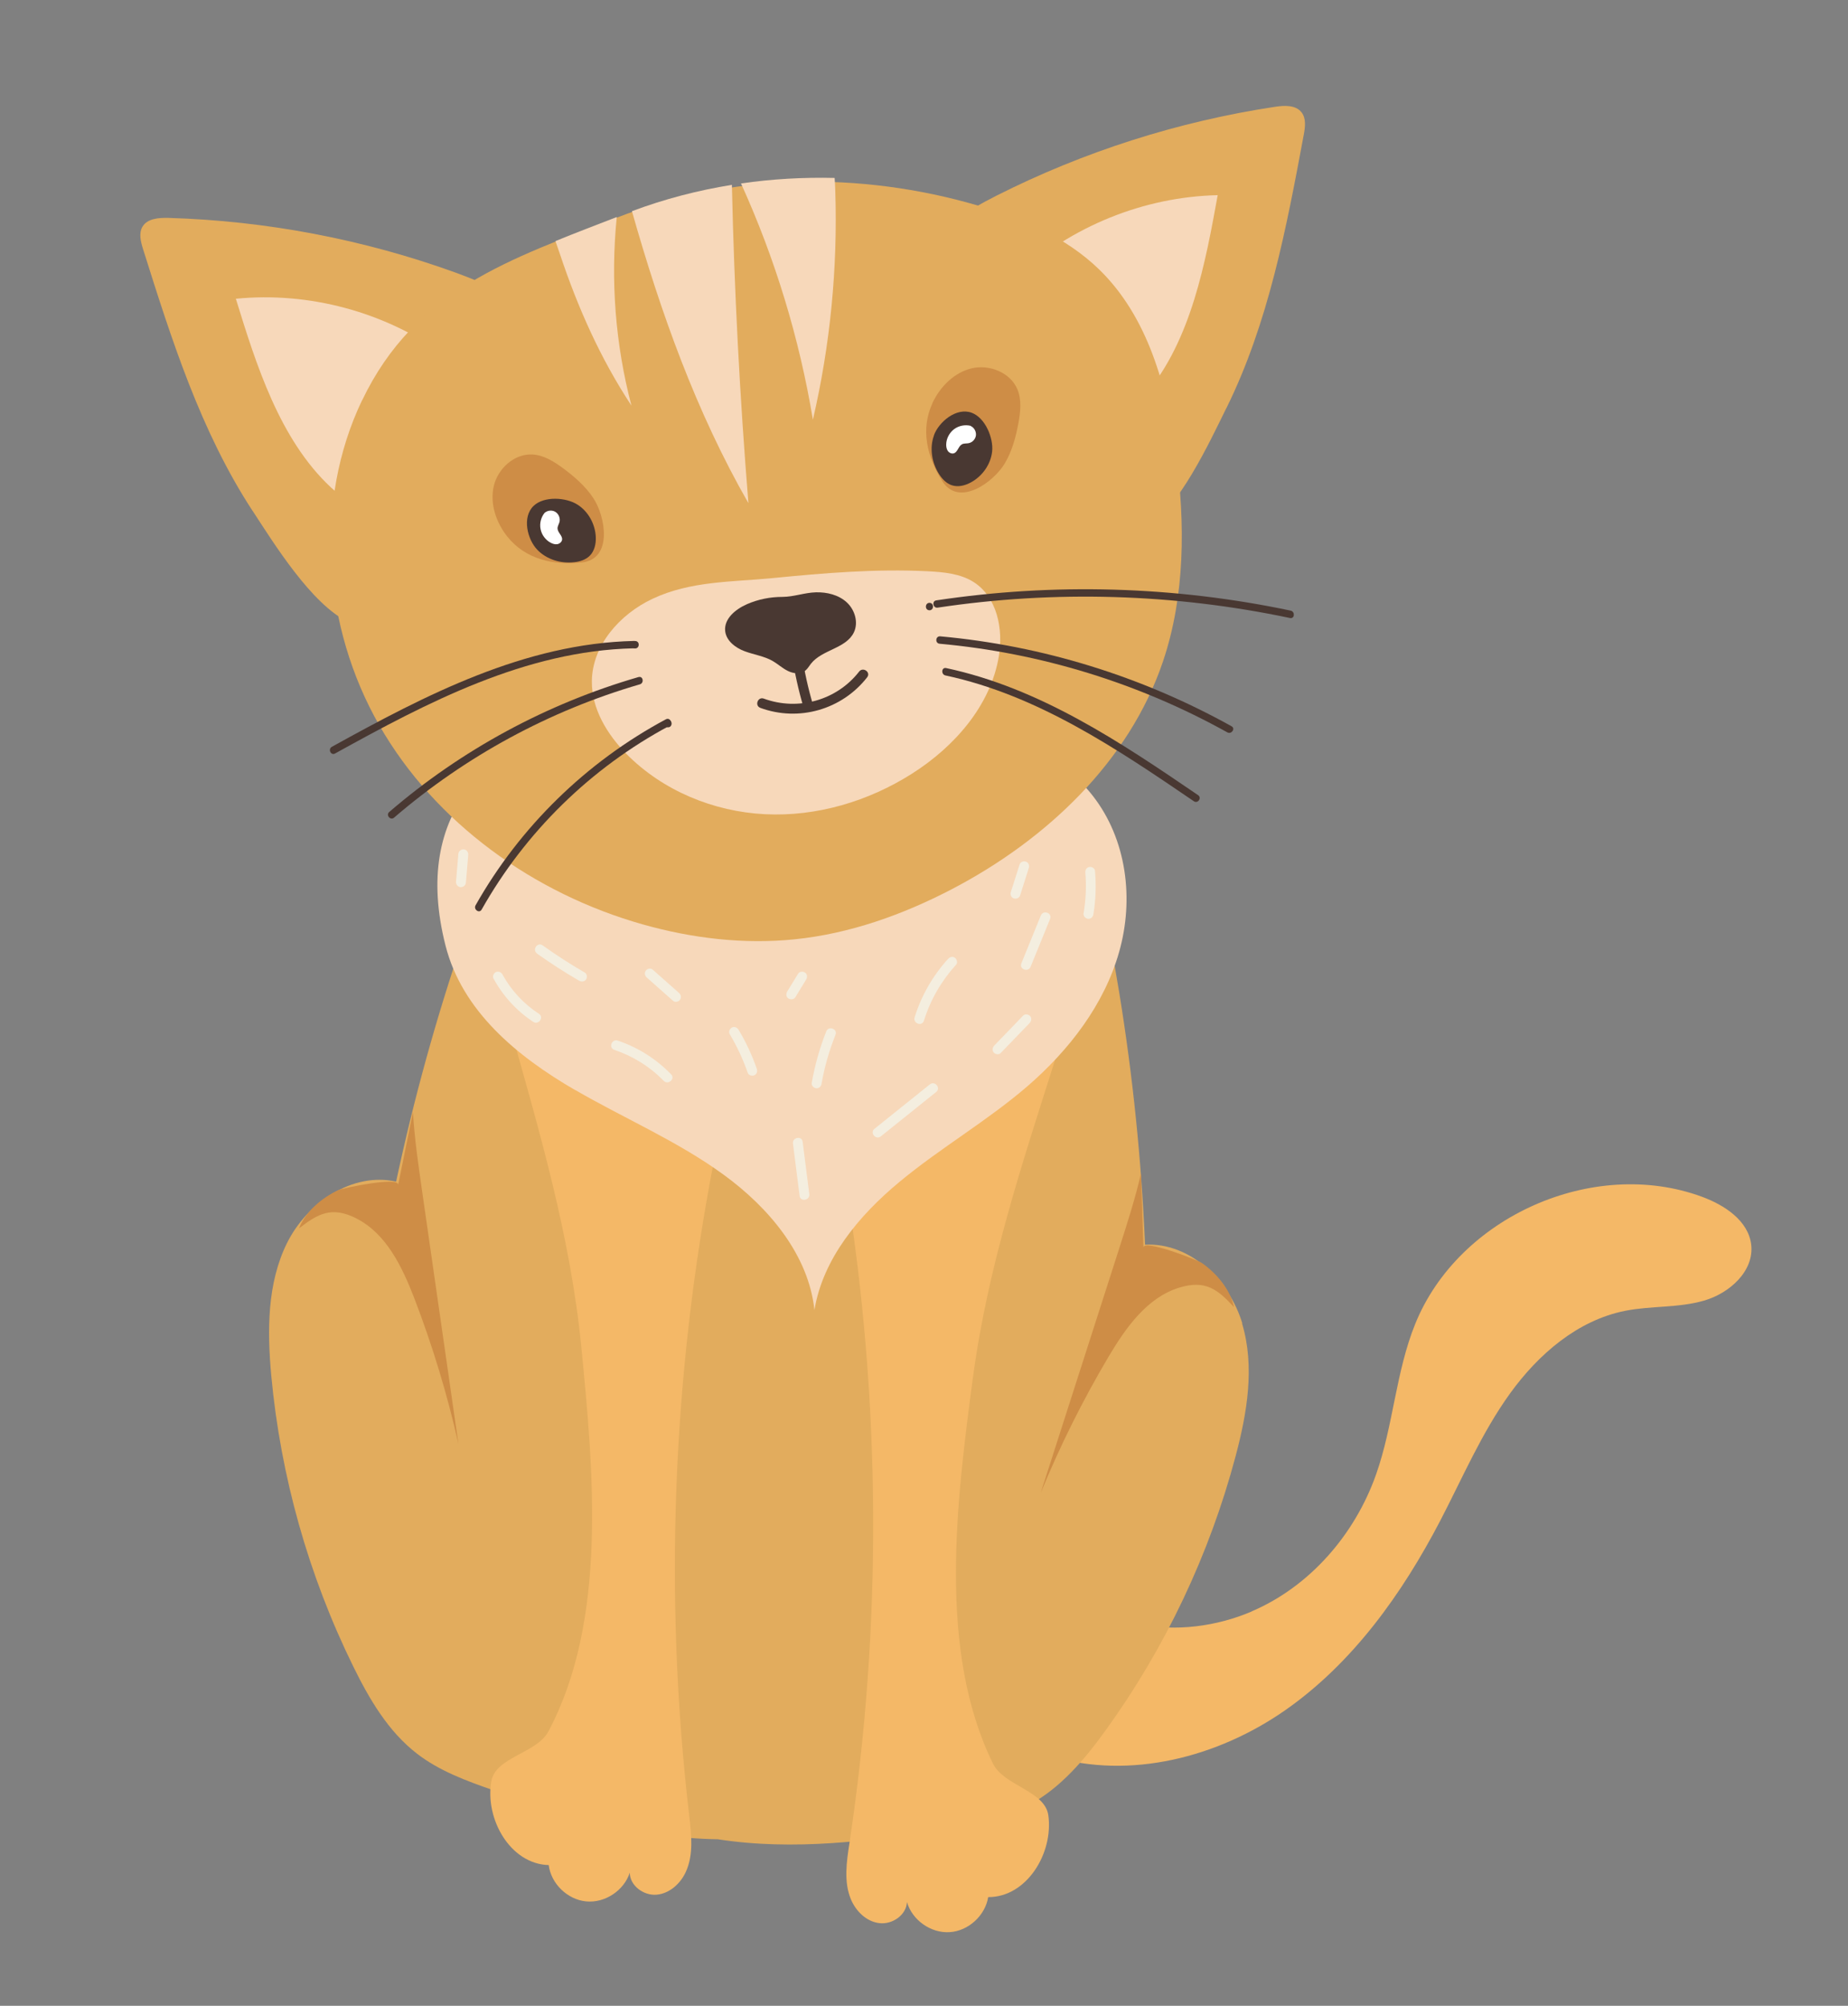<svg xmlns="http://www.w3.org/2000/svg" width="141" height="153" viewBox="0 0 141 153" fill="none"><rect x="0" y="0" width="141" height="153" fill="#808080" stroke="none"/><g clip-path="url(#clip0_1_6768)"><path d="M95.492 122.917C99.945 121.015 103.377 117.042 104.99 112.475C106.313 108.738 106.492 104.657 107.98 100.984C111.286 92.81 121.563 88.245 129.839 91.279C131.576 91.916 133.399 93.106 133.614 94.943C133.847 96.959 131.957 98.652 130.009 99.21C128.06 99.774 125.975 99.593 123.991 99.988C120.37 100.709 117.369 103.301 115.21 106.295C113.051 109.289 111.594 112.717 109.891 115.992C106.986 121.564 103.224 126.838 98.077 130.44C92.93 134.037 86.231 135.772 80.216 133.97C79.168 133.656 78.103 133.208 77.402 132.366C74.785 129.218 77.588 122.242 81.791 122.194C83.485 122.171 85.222 123.53 86.879 123.879C89.717 124.477 92.844 124.056 95.497 122.923L95.492 122.917Z" fill="#F4B867"></path><path d="M19.274 38.973C15.314 32.917 13.093 25.915 10.918 19.012C10.74 18.445 10.569 17.791 10.877 17.282C11.254 16.663 12.119 16.604 12.845 16.621C20.316 16.842 27.747 18.256 34.774 20.799C37.218 21.683 39.812 22.883 40.972 25.208C41.69 26.641 41.747 28.317 41.629 29.911C41.257 34.919 39.227 39.792 35.942 43.585C33.836 46.021 29.947 49.073 26.574 47.444C23.767 46.088 20.929 41.499 19.279 38.973L19.274 38.973Z" fill="#E2AC5D"></path><path d="M17.992 22.788C23.594 22.234 29.381 23.797 33.947 27.097C34.389 27.416 34.848 27.785 34.997 28.311C35.125 28.751 35.008 29.227 34.877 29.668C33.69 33.626 29.743 41.365 25.245 37.176C21.321 33.516 19.53 27.758 17.997 22.794L17.992 22.788Z" fill="#F7D8BA"></path><path d="M93.581 31.114C96.784 24.625 98.147 17.407 99.473 10.29C99.583 9.704 99.673 9.034 99.304 8.567C98.856 7.994 97.993 8.038 97.273 8.148C89.882 9.268 82.678 11.567 76.007 14.936C73.688 16.108 71.258 17.607 70.384 20.059C69.85 21.569 69.99 23.234 70.299 24.81C71.272 29.738 73.868 34.328 77.59 37.702C79.976 39.865 84.203 42.426 87.354 40.404C89.976 38.717 92.24 33.824 93.576 31.114L93.581 31.114Z" fill="#E2AC5D"></path><path d="M92.903 14.887C87.276 15.014 81.719 17.264 77.584 21.084C77.184 21.453 76.773 21.876 76.689 22.415C76.618 22.866 76.789 23.322 76.974 23.745C78.629 27.529 83.477 34.741 87.439 30.035C90.893 25.932 91.982 19.997 92.909 14.882L92.903 14.887Z" fill="#F7D8BA"></path><path d="M94.79 100.954C93.805 97.662 90.798 94.762 87.366 94.942C87.091 88.513 86.436 82.095 85.4 75.739C84.481 70.088 83.232 64.502 81.752 58.969C80.927 55.884 80.864 51.92 79.327 49.095C75.613 42.276 68.092 42.647 62.684 46.337C57.968 41.794 50.615 40.172 45.814 46.273C43.827 48.802 43.102 52.7 41.772 55.603C39.388 60.811 37.228 66.104 35.372 71.528C33.288 77.621 31.569 83.833 30.223 90.132C26.875 89.381 23.425 91.742 21.898 94.817C20.378 97.892 20.383 101.493 20.696 104.915C21.409 112.611 23.539 120.173 26.951 127.109C28.174 129.6 29.624 132.081 31.824 133.772C33.526 135.084 35.584 135.841 37.614 136.547C43.155 138.48 48.944 140.214 54.763 140.295C60.519 141.188 66.51 140.452 72.297 139.467C74.416 139.105 76.572 138.702 78.47 137.699C80.921 136.4 82.766 134.195 84.388 131.945C88.912 125.676 92.276 118.577 94.266 111.109C95.151 107.793 95.758 104.244 94.768 100.952L94.79 100.954Z" fill="#E2AC5D"></path><path d="M44.345 102.661C45.287 112.224 46.358 123.599 41.836 132.079C40.946 133.746 37.81 134.011 37.487 135.875C36.991 138.761 38.935 142.183 41.865 142.264C42.044 143.685 43.297 144.899 44.724 145.035C46.151 145.172 47.609 144.214 48.05 142.845C48.06 143.839 49.114 144.611 50.102 144.523C51.09 144.436 51.926 143.674 52.333 142.77C52.928 141.459 52.753 139.939 52.587 138.508C50.637 121.799 51.297 104.79 54.522 88.285C55.17 84.971 55.92 81.505 54.969 78.261C53.899 74.604 50.803 71.846 47.41 70.121C44.752 68.767 40.985 68.207 38.874 70.902C37.207 73.028 38.198 75.779 38.851 78.106C41.134 86.21 43.511 94.244 44.345 102.661Z" fill="#F4B867"></path><path d="M74.235 105.045C72.975 114.571 71.525 125.906 75.765 134.527C76.597 136.223 79.724 136.591 79.986 138.466C80.386 141.366 78.329 144.722 75.398 144.707C75.169 146.121 73.88 147.297 72.451 147.381C71.021 147.47 69.596 146.462 69.2 145.083C69.155 146.078 68.079 146.814 67.091 146.692C66.104 146.576 65.3 145.781 64.919 144.866C64.37 143.536 64.591 142.022 64.81 140.601C67.312 123.969 67.224 106.947 64.549 90.342C64.015 87.005 63.383 83.517 64.435 80.309C65.627 76.694 68.81 74.039 72.263 72.428C74.965 71.167 78.744 70.73 80.765 73.491C82.362 75.671 81.279 78.386 80.551 80.69C78.002 88.712 75.354 96.66 74.24 105.046L74.235 105.045Z" fill="#F4B867"></path><path d="M43.879 83.138C47.642 85.318 51.696 87.043 55.196 89.593C58.696 92.137 61.694 95.736 62.141 99.925C62.784 96.015 65.525 92.723 68.635 90.146C71.745 87.568 75.302 85.513 78.362 82.882C81.577 80.109 84.25 76.629 85.387 72.618C86.53 68.606 85.983 64.04 83.376 60.7C80.794 57.395 76.598 55.652 72.458 54.548C58.256 50.756 28.731 51.435 33.993 72.128C35.264 77.131 39.449 80.576 43.873 83.143L43.879 83.138Z" fill="#F7D8BA"></path><path d="M27.624 30.535C23.912 38.299 24.667 47.856 28.938 55.323C33.214 62.789 40.736 68.159 49.015 70.504C52.783 71.571 56.739 72.047 60.636 71.648C64.838 71.219 68.889 69.773 72.63 67.822C79.807 64.076 86.15 58.116 88.736 50.449C90.433 45.41 90.425 39.94 89.734 34.666C89.055 29.509 87.582 24.159 83.852 20.542C81.33 18.097 77.99 16.663 74.617 15.679C65.618 13.047 55.802 13.191 47.066 16.602C38.998 19.749 31.676 22.076 27.629 30.54L27.624 30.535Z" fill="#E2AC5D"></path><path d="M49.775 45.681C47.301 46.846 45.19 49.215 45.158 51.952C45.135 54.057 46.316 56.003 47.788 57.5C50.55 60.307 54.443 61.914 58.378 62.107C62.313 62.301 66.265 61.123 69.59 59.01C72.821 56.955 75.587 53.825 76.213 50.046C76.559 47.969 76.069 45.541 74.297 44.404C73.271 43.75 72.008 43.638 70.795 43.575C66.811 43.377 62.925 43.706 58.963 44.095C55.84 44.4 52.69 44.306 49.775 45.681Z" fill="#F7D8BA"></path><path d="M56.978 46.094C56.12 46.469 55.232 47.199 55.33 48.133C55.41 48.879 56.109 49.412 56.815 49.675C57.52 49.939 58.288 50.042 58.941 50.411C59.345 50.644 59.693 50.971 60.111 51.177C60.529 51.383 61.069 51.45 61.435 51.161C61.618 51.017 61.729 50.811 61.871 50.63C62.717 49.549 64.547 49.477 65.147 48.243C65.514 47.48 65.226 46.513 64.602 45.942C63.978 45.371 63.092 45.159 62.247 45.181C61.379 45.208 60.564 45.525 59.71 45.53C58.756 45.533 57.871 45.706 56.984 46.089L56.978 46.094Z" fill="#493832"></path><path d="M71.15 30.731C71.741 29.48 72.818 28.401 74.161 28.09C75.51 27.785 77.093 28.419 77.625 29.694C77.96 30.494 77.862 31.395 77.708 32.248C77.514 33.307 77.232 34.369 76.69 35.305C75.845 36.761 73.172 38.725 71.894 36.698C70.741 34.876 70.209 32.752 71.156 30.732L71.15 30.731Z" fill="#CE8D46"></path><path d="M71.26 33.216C70.909 34.179 71.097 35.292 71.641 36.154C71.88 36.526 72.198 36.873 72.616 37.013C73.093 37.174 73.628 37.043 74.073 36.799C74.95 36.327 75.594 35.422 75.699 34.433C75.807 33.411 75.176 31.869 74.14 31.485C72.969 31.05 71.628 32.183 71.255 33.21L71.26 33.216Z" fill="#493832"></path><path d="M74.055 32.481C73.623 32.373 73.14 32.475 72.787 32.743C72.433 33.017 72.204 33.45 72.194 33.895C72.19 34.072 72.219 34.25 72.317 34.397C72.421 34.538 72.606 34.63 72.776 34.578C73.076 34.482 73.119 34.034 73.402 33.887C73.551 33.811 73.731 33.837 73.899 33.807C74.184 33.754 74.426 33.504 74.461 33.215C74.496 32.926 74.335 32.62 74.07 32.499L74.07 32.488L74.055 32.481Z" fill="white"></path><path d="M38.717 40.94C37.855 39.864 37.359 38.417 37.676 37.071C37.993 35.725 39.258 34.585 40.64 34.668C41.501 34.719 42.27 35.208 42.965 35.719C43.831 36.359 44.658 37.08 45.26 37.979C46.195 39.376 46.785 42.645 44.394 42.901C42.253 43.135 40.109 42.678 38.717 40.94Z" fill="#CE8D46"></path><path d="M40.997 41.937C41.706 42.675 42.787 42.998 43.8 42.884C44.239 42.839 44.691 42.7 45.004 42.385C45.36 42.023 45.477 41.487 45.459 40.984C45.421 39.989 44.892 39.012 44.049 38.484C43.18 37.936 41.52 37.824 40.717 38.584C39.812 39.445 40.237 41.145 40.992 41.931L40.997 41.937Z" fill="#493832"></path><path d="M41.566 39.102C41.278 39.447 41.155 39.922 41.245 40.359C41.33 40.796 41.621 41.19 42.017 41.4C42.17 41.479 42.347 41.538 42.52 41.508C42.694 41.479 42.854 41.349 42.885 41.175C42.933 40.86 42.545 40.629 42.539 40.308C42.536 40.143 42.637 39.991 42.684 39.83C42.763 39.55 42.641 39.225 42.401 39.062C42.162 38.898 41.813 38.913 41.583 39.097L41.572 39.097L41.566 39.102Z" fill="white"></path><path d="M60.43 49.996C60.628 51.314 60.915 52.617 61.292 53.9C61.347 54.092 61.517 54.239 61.729 54.202C61.914 54.168 62.086 53.956 62.031 53.764C61.653 52.486 61.366 51.183 61.169 49.86C61.099 49.38 60.355 49.516 60.43 49.996Z" fill="#493832"></path><path d="M58.01 53.994C60.951 55.074 64.243 54.127 66.165 51.659C66.462 51.276 65.848 50.844 65.551 51.227C63.839 53.426 60.888 54.247 58.274 53.288C57.819 53.123 57.556 53.829 58.016 53.994L58.01 53.994Z" fill="#493832"></path><path d="M70.893 46.549C71.254 46.58 71.302 46.016 70.941 45.985C70.58 45.955 70.532 46.519 70.893 46.549Z" fill="#493832"></path><path d="M71.539 46.35C80.47 45.007 89.59 45.278 98.427 47.141C98.785 47.215 98.827 46.651 98.475 46.577C89.589 44.705 80.412 44.445 71.437 45.795C71.08 45.848 71.182 46.402 71.539 46.35Z" fill="#493832"></path><path d="M71.683 49.102C79.384 49.8 86.883 52.102 93.643 55.863C93.959 56.038 94.284 55.575 93.969 55.4C87.125 51.593 79.535 49.245 71.736 48.538C71.375 48.508 71.328 49.066 71.688 49.102L71.683 49.102Z" fill="#493832"></path><path d="M72.139 51.522C79.177 53.025 85.236 57.129 91.089 61.117C91.391 61.325 91.716 60.861 91.414 60.654C85.473 56.598 79.333 52.481 72.187 50.958C71.829 50.884 71.787 51.449 72.139 51.522Z" fill="#493832"></path><path d="M48.438 49.461C48.799 49.491 48.847 48.927 48.486 48.897C48.125 48.866 48.077 49.43 48.438 49.461Z" fill="#493832"></path><path d="M48.386 48.889C40.037 49.079 32.464 53.012 25.32 56.965C25.002 57.142 25.245 57.653 25.563 57.476C32.61 53.575 40.1 49.641 48.339 49.453C48.697 49.444 48.75 48.881 48.386 48.889Z" fill="#493832"></path><path d="M48.713 51.645C41.719 53.675 35.218 57.186 29.698 61.937C29.425 62.173 29.785 62.605 30.064 62.37C35.512 57.685 41.922 54.205 48.82 52.2C49.165 52.102 49.069 51.543 48.718 51.646L48.713 51.645Z" fill="#493832"></path><path d="M50.946 55.477C51.307 55.508 51.355 54.944 50.993 54.914C50.632 54.883 50.585 55.447 50.946 55.477Z" fill="#493832"></path><path d="M50.81 54.865C44.745 58.114 39.671 63.063 36.284 69.057C36.109 69.373 36.566 69.698 36.747 69.383C40.084 63.467 45.069 58.583 51.054 55.376C51.371 55.204 51.133 54.694 50.81 54.865Z" fill="#493832"></path><path d="M27.182 92.936C29.476 94.094 30.685 96.632 31.612 99.031C33 102.644 34.126 106.355 34.977 110.132C34.049 103.675 33.121 97.218 32.193 90.766C31.912 88.796 31.626 86.826 31.507 84.837C31.131 86.685 30.754 88.539 30.378 90.387C30.518 89.71 26.131 90.625 25.787 90.789C24.564 91.37 23.308 92.411 22.82 93.693C24.276 92.564 25.321 91.996 27.188 92.936L27.182 92.936Z" fill="#CE8D46"></path><path d="M89.966 98.221C87.51 98.979 85.894 101.28 84.579 103.49C82.606 106.82 80.876 110.291 79.406 113.872C81.4 107.661 83.395 101.45 85.389 95.244C85.995 93.349 86.606 91.454 87.056 89.513C87.118 91.398 87.179 93.289 87.241 95.174C87.216 94.483 91.388 96.119 91.701 96.338C92.809 97.115 93.873 98.351 94.146 99.698C92.899 98.341 91.963 97.606 89.966 98.221Z" fill="#CE8D46"></path><path d="M62.026 32.003C63.35 26.298 63.921 20.425 63.731 14.57C63.72 14.238 63.704 13.906 63.682 13.573C61.295 13.516 58.903 13.651 56.538 13.992C59.141 19.724 60.989 25.796 62.021 32.002L62.026 32.003Z" fill="#F7D8BA"></path><path d="M55.842 14.099C53.243 14.52 50.691 15.181 48.216 16.109C50.404 23.829 53.115 31.429 57.104 38.381C56.445 30.303 56.025 22.202 55.842 14.099Z" fill="#F7D8BA"></path><path d="M47.053 16.557C45.458 17.178 43.893 17.768 42.38 18.39C42.496 18.715 42.607 19.033 42.712 19.35C44.076 23.44 45.799 27.329 48.179 30.942C46.947 26.262 46.572 21.362 47.059 16.552L47.053 16.557Z" fill="#F7D8BA"></path><path d="M37.66 74.648C38.38 75.977 39.425 77.118 40.689 77.946C41.096 78.212 41.529 77.592 41.121 77.332C39.961 76.578 39.001 75.544 38.337 74.33C38.242 74.151 38.023 74.061 37.834 74.15C37.656 74.234 37.559 74.474 37.654 74.653L37.66 74.648Z" fill="#F4EEDF"></path><path d="M40.972 72.738C42.012 73.476 43.084 74.167 44.187 74.806C44.361 74.909 44.588 74.889 44.713 74.712C44.82 74.556 44.798 74.29 44.62 74.186C43.516 73.547 42.445 72.856 41.405 72.113C41.01 71.831 40.578 72.446 40.973 72.727L40.972 72.738Z" fill="#F4EEDF"></path><path d="M46.874 80.082C48.294 80.56 49.593 81.364 50.632 82.439C50.967 82.787 51.548 82.301 51.208 81.952C50.077 80.782 48.681 79.893 47.132 79.376C46.67 79.222 46.413 79.928 46.874 80.082Z" fill="#F4EEDF"></path><path d="M49.36 74.574C50.027 75.165 50.694 75.756 51.361 76.347C51.51 76.475 51.785 76.416 51.886 76.253C52.007 76.065 51.952 75.868 51.793 75.727C51.126 75.136 50.459 74.546 49.793 73.955C49.644 73.826 49.369 73.886 49.267 74.048C49.146 74.236 49.201 74.434 49.36 74.574Z" fill="#F4EEDF"></path><path d="M55.673 78.877C56.233 79.817 56.695 80.81 57.055 81.838C57.121 82.031 57.386 82.097 57.558 82.018C57.758 81.925 57.804 81.708 57.738 81.515C57.378 80.481 56.916 79.489 56.356 78.554C56.249 78.379 56.048 78.28 55.853 78.374C55.681 78.453 55.572 78.703 55.673 78.877Z" fill="#F4EEDF"></path><path d="M60.502 87.228C60.671 88.56 60.84 89.886 61.009 91.218C61.068 91.697 61.813 91.562 61.748 91.082C61.579 89.75 61.41 88.424 61.241 87.092C61.182 86.613 60.438 86.749 60.502 87.228Z" fill="#F4EEDF"></path><path d="M62.683 82.665C62.907 81.388 63.265 80.139 63.747 78.934C63.928 78.48 63.217 78.222 63.041 78.676C62.538 79.945 62.168 81.26 61.934 82.602C61.9 82.803 62.088 82.995 62.279 83.011C62.498 83.03 62.65 82.866 62.689 82.665L62.683 82.665Z" fill="#F4EEDF"></path><path d="M60.681 76.073C60.956 75.617 61.236 75.166 61.512 74.71C61.614 74.542 61.602 74.298 61.418 74.184C61.256 74.082 61.002 74.094 60.892 74.277C60.617 74.728 60.337 75.184 60.062 75.635C59.959 75.803 59.972 76.047 60.155 76.161C60.317 76.263 60.572 76.252 60.681 76.068L60.681 76.073Z" fill="#F4EEDF"></path><path d="M67.207 86.679C68.613 85.551 70.026 84.418 71.432 83.291C71.811 82.987 71.325 82.411 70.946 82.715C69.54 83.843 68.127 84.975 66.721 86.103C66.342 86.407 66.828 86.983 67.207 86.679Z" fill="#F4EEDF"></path><path d="M76.35 80.325C77.086 79.566 77.817 78.806 78.554 78.041C78.693 77.893 78.739 77.676 78.599 77.51C78.478 77.368 78.212 77.317 78.068 77.465C77.331 78.225 76.601 78.985 75.864 79.75C75.725 79.898 75.679 80.115 75.819 80.281C75.939 80.423 76.205 80.473 76.35 80.325Z" fill="#F4EEDF"></path><path d="M70.495 77.859C70.987 76.268 71.826 74.817 72.95 73.583C73.089 73.435 73.007 73.163 72.856 73.057C72.674 72.926 72.47 72.997 72.33 73.15C71.17 74.425 70.298 75.951 69.784 77.6C69.641 78.062 70.346 78.326 70.49 77.858L70.495 77.859Z" fill="#F4EEDF"></path><path d="M78.634 73.742C79.128 72.526 79.622 71.305 80.121 70.09C80.302 69.642 79.597 69.379 79.415 69.832C78.922 71.048 78.428 72.269 77.929 73.484C77.748 73.932 78.453 74.195 78.634 73.742Z" fill="#F4EEDF"></path><path d="M77.831 68.304C78.055 67.606 78.274 66.902 78.498 66.205C78.558 66.017 78.473 65.783 78.274 65.723C78.086 65.663 77.854 65.742 77.792 65.947C77.568 66.644 77.349 67.348 77.125 68.046C77.065 68.234 77.15 68.467 77.349 68.528C77.537 68.588 77.77 68.503 77.831 68.304Z" fill="#F4EEDF"></path><path d="M83.423 69.745C83.609 68.647 83.642 67.537 83.548 66.431C83.532 66.226 83.295 66.096 83.111 66.13C82.892 66.172 82.793 66.368 82.809 66.568C82.898 67.606 82.849 68.65 82.674 69.677C82.641 69.878 82.828 70.07 83.02 70.086C83.239 70.105 83.39 69.941 83.429 69.74L83.423 69.745Z" fill="#F4EEDF"></path><path d="M35.548 67.325L35.727 65.195C35.744 64.998 35.584 64.797 35.382 64.786C35.178 64.78 34.99 64.918 34.972 65.132L34.793 67.261C34.776 67.458 34.936 67.659 35.139 67.671C35.342 67.677 35.53 67.538 35.548 67.325Z" fill="#F4EEDF"></path></g><defs><clipPath id="clip0_1_6768"><rect width="129" height="141" fill="white" transform="translate(12.141 0.838) rotate(4.812)"></rect></clipPath></defs></svg>